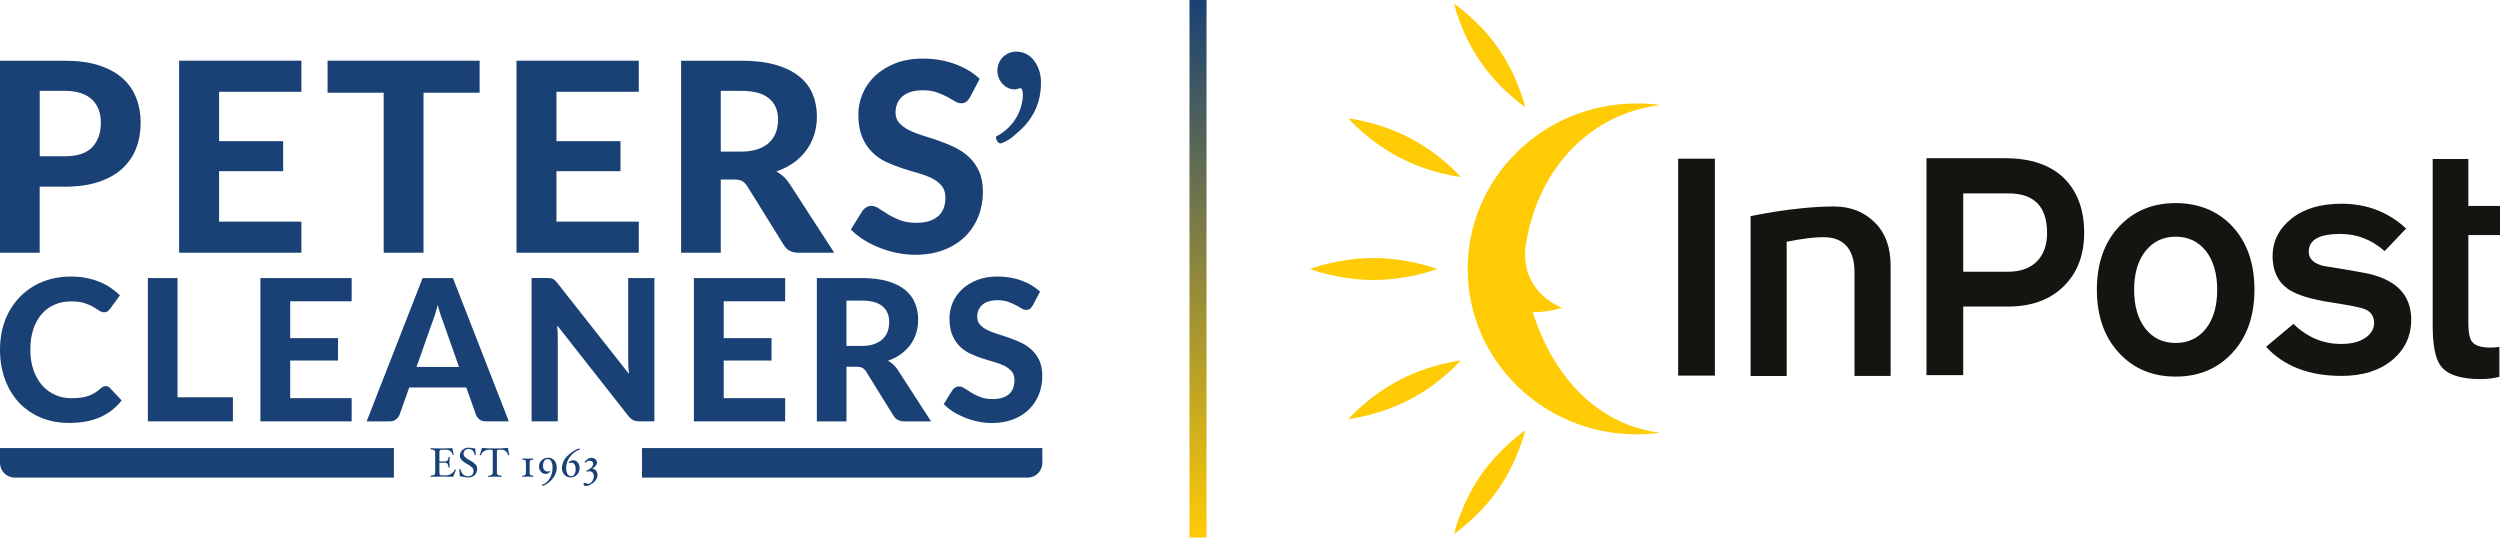 <svg viewBox="0 0 800 172" xmlns:xlink="http://www.w3.org/1999/xlink" xmlns="http://www.w3.org/2000/svg" data-name="Layer 1" id="Layer_1">
  <defs>
    <style>
      .cls-1 {
        fill: #ffcb05;
      }

      .cls-2 {
        fill: #1a4175;
      }

      .cls-3 {
        fill: url(#linear-gradient);
      }

      .cls-4 {
        fill: #151410;
      }
    </style>
    <linearGradient gradientUnits="userSpaceOnUse" y2="172" x2="383.36" y1="0" x1="383.36" id="linear-gradient">
      <stop stop-color="#1a4175" offset="0"></stop>
      <stop stop-color="#ffcb05" offset="1"></stop>
    </linearGradient>
  </defs>
  <rect height="172" width="5.46" y="0" x="380.63" class="cls-3"></rect>
  <g>
    <path d="M12.7,59.74h8.05c4.09,0,7.66-.5,10.71-1.5,3.05-1,5.58-2.41,7.58-4.21,2-1.81,3.5-3.97,4.49-6.48.99-2.51,1.48-5.28,1.48-8.3,0-2.85-.47-5.49-1.42-7.92-.95-2.43-2.41-4.52-4.38-6.29-1.98-1.76-4.5-3.14-7.56-4.13-3.06-.99-6.7-1.48-10.9-1.48H0v61.44h12.7v-21.13ZM12.7,29.08h8.05c1.98,0,3.68.24,5.12.72,1.44.48,2.63,1.16,3.58,2.05.95.89,1.65,1.96,2.12,3.22.47,1.26.7,2.65.7,4.17,0,3.33-.93,5.96-2.77,7.88-1.85,1.92-4.76,2.88-8.74,2.88h-8.05v-20.92Z" class="cls-2"></path>
    <polygon points="96.45 70.92 70.11 70.92 70.11 54.78 90.61 54.78 90.61 45.17 70.11 45.17 70.11 29.37 96.45 29.37 96.45 19.42 57.32 19.42 57.32 80.87 96.45 80.87 96.45 70.92" class="cls-2"></polygon>
    <polygon points="122.78 80.87 135.52 80.87 135.52 29.67 153.48 29.67 153.48 19.42 104.82 19.42 104.82 29.67 122.78 29.67 122.78 80.87" class="cls-2"></polygon>
    <polygon points="204.41 70.92 178.07 70.92 178.07 54.78 198.56 54.78 198.56 45.17 178.07 45.17 178.07 29.37 204.41 29.37 204.41 19.42 165.28 19.42 165.28 80.87 204.41 80.87 204.41 70.92" class="cls-2"></polygon>
    <path d="M230.65,57.45h4.32c1.13,0,1.98.17,2.56.51.58.34,1.11.88,1.59,1.61l11.69,18.84c.96,1.64,2.51,2.46,4.66,2.46h11.48l-14.31-22.1c-.57-.87-1.2-1.63-1.91-2.27-.71-.64-1.47-1.18-2.29-1.63,2.06-.71,3.9-1.64,5.51-2.79,1.61-1.16,2.96-2.48,4.07-3.98,1.1-1.5,1.94-3.15,2.52-4.98.58-1.82.87-3.75.87-5.78,0-2.63-.45-5.03-1.36-7.22-.9-2.19-2.33-4.07-4.28-5.65-1.95-1.58-4.45-2.82-7.5-3.71-3.05-.89-6.72-1.33-11.01-1.33h-19.31v61.44h12.7v-23.42ZM230.65,29.08h6.61c3.95,0,6.89.8,8.83,2.41,1.93,1.61,2.9,3.87,2.9,6.77,0,1.47-.23,2.82-.68,4.07-.45,1.24-1.16,2.32-2.12,3.24-.96.92-2.19,1.64-3.68,2.16-1.5.52-3.28.78-5.34.78h-6.52v-19.44Z" class="cls-2"></path>
    <path d="M293.23,71.3c-2.03,0-3.78-.28-5.23-.85-1.45-.56-2.73-1.19-3.83-1.86-1.1-.68-2.07-1.3-2.92-1.86-.85-.56-1.65-.85-2.41-.85-.57,0-1.1.15-1.61.44-.51.3-.92.67-1.23,1.12l-3.73,6.01c1.19,1.21,2.57,2.32,4.15,3.3,1.58.99,3.27,1.84,5.06,2.54,1.79.71,3.66,1.26,5.59,1.65,1.93.39,3.87.59,5.82.59,3.41,0,6.47-.52,9.17-1.57,2.7-1.04,4.96-2.48,6.8-4.3,1.83-1.82,3.24-3.95,4.21-6.39.97-2.44,1.46-5.06,1.46-7.86,0-2.57-.4-4.75-1.21-6.54-.8-1.79-1.86-3.31-3.18-4.55-1.31-1.24-2.8-2.27-4.47-3.09-1.67-.82-3.37-1.53-5.12-2.14-1.75-.61-3.46-1.16-5.12-1.67-1.67-.51-3.15-1.09-4.47-1.74-1.31-.65-2.37-1.42-3.18-2.31-.8-.89-1.21-2.01-1.21-3.37,0-2.12.73-3.83,2.2-5.14,1.47-1.31,3.67-1.97,6.61-1.97,1.67,0,3.12.22,4.36.66,1.24.44,2.34.91,3.3,1.42.96.51,1.8.98,2.52,1.42.72.44,1.39.66,2.01.66s1.18-.15,1.59-.44c.41-.3.81-.77,1.21-1.42l3.13-5.97c-2.17-2.03-4.84-3.62-7.98-4.76-3.15-1.14-6.57-1.71-10.27-1.71-3.3,0-6.23.51-8.79,1.52-2.56,1.02-4.71,2.36-6.46,4.02-1.75,1.67-3.08,3.57-3.98,5.72-.9,2.15-1.35,4.36-1.35,6.65,0,2.85.4,5.24,1.21,7.16.8,1.92,1.86,3.53,3.15,4.83,1.3,1.3,2.78,2.34,4.45,3.13,1.67.79,3.37,1.47,5.12,2.03,1.75.57,3.46,1.08,5.12,1.55,1.67.47,3.15,1.02,4.45,1.67,1.3.65,2.35,1.45,3.15,2.41.8.96,1.21,2.22,1.21,3.77,0,2.68-.81,4.7-2.43,6.06-1.62,1.35-3.92,2.03-6.88,2.03Z" class="cls-2"></path>
    <path d="M5.97,128.71c1.92,2.09,4.25,3.71,6.99,4.88,2.74,1.17,5.83,1.75,9.26,1.75,3.79,0,7.06-.61,9.81-1.83,2.75-1.22,5.05-3.01,6.91-5.37l-3.76-4.01c-.36-.38-.8-.57-1.33-.57-.3,0-.57.06-.82.19-.25.13-.5.28-.73.47-.67.61-1.34,1.12-2.01,1.52-.66.4-1.37.73-2.12.98-.75.25-1.56.43-2.43.54-.87.11-1.85.16-2.92.16-1.81,0-3.51-.34-5.1-1.03-1.59-.68-2.98-1.69-4.17-3.02-1.19-1.33-2.13-2.96-2.81-4.88-.68-1.93-1.03-4.12-1.03-6.59s.32-4.62.95-6.54c.63-1.92,1.52-3.53,2.67-4.85,1.15-1.32,2.52-2.32,4.12-3.02,1.6-.7,3.36-1.04,5.28-1.04,1.73,0,3.16.18,4.28.54,1.13.36,2.06.76,2.81,1.2.75.44,1.38.84,1.9,1.2.52.36,1.03.54,1.53.54s.91-.11,1.2-.32c.29-.21.54-.45.73-.73l3.19-4.36c-.88-.89-1.88-1.7-2.99-2.45-1.11-.75-2.31-1.38-3.62-1.91-1.31-.53-2.71-.94-4.22-1.23-1.51-.3-3.1-.44-4.79-.44-2.26,0-4.38.26-6.37.77-1.99.52-3.83,1.26-5.52,2.24-1.69.98-3.2,2.17-4.54,3.56-1.34,1.39-2.48,2.95-3.43,4.68-.95,1.73-1.67,3.62-2.17,5.67C.25,107.45,0,109.62,0,111.89,0,115.29.52,118.42,1.55,121.28c1.03,2.87,2.51,5.34,4.42,7.43Z" class="cls-2"></path>
    <polygon points="74.53 127.13 56.8 127.13 56.8 88.98 47.32 88.98 47.32 134.84 74.53 134.84 74.53 127.13" class="cls-2"></polygon>
    <polygon points="112.53 96.41 112.53 88.98 83.33 88.98 83.33 134.84 112.53 134.84 112.53 127.41 92.87 127.41 92.87 115.37 108.17 115.37 108.17 108.2 92.87 108.2 92.87 96.41 112.53 96.41" class="cls-2"></polygon>
    <path d="M162.83,134.84l-17.89-45.86h-9.7l-17.92,45.86h7.43c.8,0,1.46-.22,1.99-.65.53-.43.9-.91,1.11-1.44l3.1-8.76h18.27l3.1,8.76c.25.61.64,1.11,1.15,1.5.52.39,1.18.58,2.01.58h7.36ZM133.28,117.43l4.93-13.97c.29-.74.61-1.61.93-2.61.33-1,.64-2.09.93-3.27.3,1.16.61,2.23.93,3.22.33.99.64,1.85.93,2.59l4.96,14.03h-13.62Z" class="cls-2"></path>
    <path d="M209.4,88.98h-8.38v26.23c0,.67.02,1.39.06,2.13.04.75.11,1.52.19,2.32l-23.01-29.21c-.25-.32-.48-.57-.7-.76-.21-.19-.43-.34-.66-.46-.23-.12-.49-.19-.77-.22-.28-.03-.63-.05-1.03-.05h-4.99v45.86h8.38v-26.52c0-.61-.02-1.27-.05-1.99-.03-.72-.08-1.44-.14-2.18l22.85,29.08c.48.59.98,1.01,1.49,1.25.51.24,1.13.36,1.86.36h4.9v-45.86Z" class="cls-2"></path>
    <polygon points="251.25 96.41 251.25 88.98 222.05 88.98 222.05 134.84 251.25 134.84 251.25 127.41 231.59 127.41 231.59 115.37 246.89 115.37 246.89 108.2 231.59 108.2 231.59 96.41 251.25 96.41" class="cls-2"></polygon>
    <path d="M291.28,110.38c.82-1.12,1.45-2.35,1.88-3.71.43-1.36.65-2.8.65-4.31,0-1.96-.34-3.76-1.01-5.39-.67-1.63-1.74-3.04-3.19-4.22-1.45-1.18-3.32-2.1-5.59-2.77-2.28-.66-5.02-1-8.22-1h-14.41v45.86h9.48v-17.48h3.22c.84,0,1.48.13,1.91.38.43.25.83.65,1.18,1.2l8.72,14.07c.72,1.22,1.88,1.83,3.48,1.83h8.57l-10.68-16.5c-.42-.65-.9-1.22-1.42-1.69-.53-.47-1.1-.88-1.71-1.22,1.54-.53,2.91-1.22,4.11-2.09,1.2-.86,2.21-1.85,3.03-2.97ZM284.04,106.08c-.34.93-.86,1.73-1.58,2.42-.72.69-1.63,1.22-2.75,1.61-1.12.39-2.44.59-3.98.59h-4.87v-14.51h4.93c2.95,0,5.15.6,6.59,1.8,1.44,1.2,2.16,2.89,2.16,5.06,0,1.1-.17,2.11-.51,3.03Z" class="cls-2"></path>
    <path d="M317.64,127.7c-1.52,0-2.82-.21-3.9-.63-1.09-.42-2.04-.89-2.86-1.39-.82-.51-1.55-.97-2.18-1.39-.63-.42-1.23-.63-1.8-.63-.42,0-.82.11-1.2.33-.38.22-.69.5-.92.84l-2.78,4.49c.88.91,1.92,1.73,3.1,2.47,1.18.74,2.44,1.37,3.78,1.9,1.34.53,2.73.94,4.17,1.23,1.44.29,2.89.44,4.35.44,2.55,0,4.83-.39,6.84-1.17,2.01-.78,3.7-1.85,5.07-3.21,1.37-1.36,2.42-2.95,3.14-4.77.73-1.82,1.09-3.78,1.09-5.86,0-1.92-.3-3.54-.9-4.88-.6-1.34-1.39-2.47-2.37-3.4-.98-.93-2.09-1.7-3.33-2.31-1.24-.61-2.52-1.14-3.82-1.6-1.31-.45-2.58-.87-3.82-1.25-1.24-.38-2.35-.81-3.33-1.3-.98-.48-1.77-1.06-2.37-1.72-.6-.66-.9-1.5-.9-2.51,0-1.58.55-2.86,1.64-3.84,1.1-.98,2.74-1.47,4.93-1.47,1.24,0,2.33.16,3.26.49.93.33,1.75.68,2.47,1.06.72.38,1.34.73,1.88,1.06.54.33,1.04.49,1.5.49s.88-.11,1.19-.33c.31-.22.61-.57.9-1.06l2.34-4.46c-1.62-1.52-3.61-2.7-5.96-3.56-2.35-.85-4.9-1.28-7.66-1.28-2.47,0-4.65.38-6.56,1.14-1.91.76-3.51,1.76-4.82,3-1.31,1.24-2.3,2.67-2.97,4.27-.67,1.6-1.01,3.26-1.01,4.96,0,2.13.3,3.91.9,5.34.6,1.43,1.39,2.63,2.35,3.6s2.08,1.75,3.32,2.34c1.24.59,2.52,1.1,3.82,1.52,1.31.42,2.58.81,3.83,1.15,1.24.35,2.35.76,3.32,1.25.97.48,1.75,1.09,2.36,1.8.6.72.9,1.65.9,2.81,0,2-.61,3.51-1.82,4.52-1.21,1.01-2.92,1.52-5.14,1.52Z" class="cls-2"></path>
    <path d="M0,148.14c0,2.59,2.1,4.69,4.69,4.69h121.36v-9.44H0v4.75Z" class="cls-2"></path>
    <path d="M205.44,152.83h123.42c2.59,0,4.69-2.1,4.69-4.69v-4.75h-128.11v9.44Z" class="cls-2"></path>
    <path d="M145.65,150.26s-.09.02-.11.06c-.26.52-.65.97-1.14,1.28-.46.32-1.01.5-1.57.51h-1.45c-.07,0-.13,0-.2,0-.37-.06-.63-.41-.57-.78v-3.25h1.68c.33-.04.66.08.89.32.21.34.33.73.35,1.13,0,.07.06.11.18.11s.18-.04.18-.11c0-.22-.01-.52-.04-.85-.03-.32-.04-.59-.04-.79s.01-.45.04-.78c.03-.33.04-.61.04-.83,0-.07-.06-.11-.18-.11s-.18.03-.18.11c-.02.38-.13.75-.33,1.08-.24.23-.58.34-.91.3h-1.68v-2.94c-.01-.06-.01-.13,0-.2.05-.38.4-.65.77-.6h1.35c.99-.06,1.87.6,2.1,1.56.02.06.08.1.14.09.15,0,.23-.04.23-.13-.19-.66-.34-1.34-.44-2.02-1.12.05-2.27.08-3.44.08-1.17,0-2.32-.02-3.44-.08-.07,0-.11.06-.11.18s.03.18.11.18c.29.03.58.09.86.18.17.05.31.16.41.3.09.2.13.42.11.64v6.21c.02.22-.02.44-.12.65-.1.14-.24.24-.41.29-.27.09-.56.15-.85.17-.07,0-.11.05-.11.18s.03.18.11.18c1.67-.05,2.86-.08,3.57-.08s1.9.03,3.58.08c.25-.74.54-1.47.88-2.18,0-.05-.04-.1-.08-.12-.05-.03-.11-.05-.17-.05Z" class="cls-2"></path>
    <path d="M150.32,147.31c-.59-.3-1.13-.68-1.61-1.14-.23-.24-.36-.56-.37-.89-.02-.44.14-.86.44-1.17.32-.3.75-.46,1.19-.43.45-.03.9.13,1.24.43.35.4.59.89.67,1.42.01.07.09.11.2.11s.17-.03.17-.11c-.08-.59-.15-1.27-.2-2.04-.33,0-.66-.04-.98-.11-.35-.08-.71-.12-1.07-.13-.75-.03-1.48.24-2.03.74-.52.46-.82,1.12-.81,1.82,0,.46.16.91.44,1.27.54.57,1.18,1.05,1.89,1.4.61.31,1.16.71,1.65,1.18.24.27.38.63.39.99.03.47-.13.94-.44,1.29-.33.32-.79.49-1.25.46-.57.04-1.13-.14-1.57-.5-.46-.48-.77-1.08-.92-1.73-.02-.07-.1-.12-.17-.11-.14,0-.2.04-.2.11.08.74.13,1.49.16,2.23.42.02.83.08,1.23.2.46.13.94.19,1.42.2.78.04,1.55-.24,2.12-.77.54-.56.82-1.31.79-2.09,0-.45-.17-.88-.45-1.22-.56-.58-1.21-1.06-1.92-1.42Z" class="cls-2"></path>
    <path d="M158.36,143.5c-1.38.04-2.77-.02-4.14-.19-.22.84-.46,1.59-.71,2.26,0,.1.08.14.23.14.07,0,.13-.04.15-.1.17-.52.53-.95,1-1.22.51-.31,1.1-.48,1.7-.47h.52c.16-.02.32.02.45.11.09.11.14.25.12.4v6.7c.04.3-.07.6-.29.81-.34.18-.71.28-1.1.3-.07,0-.11.05-.11.18s.04.18.11.18c.3,0,.67-.01,1.06-.04.39-.03.74-.04,1-.04s.57.01.98.04c.41.03.77.04,1.06.04.07-.01.11-.08.11-.18s-.04-.17-.11-.18c-.29-.03-.57-.09-.85-.17-.16-.05-.31-.16-.41-.3-.09-.2-.13-.42-.12-.64v-6.7c-.02-.14.03-.29.12-.4.13-.08.29-.12.44-.11h.63c.55-.04,1.11.1,1.58.39.41.34.69.8.81,1.32.01.06.07.1.13.09.16,0,.24-.04.24-.13-.2-.95-.34-1.7-.4-2.28-1.4.17-2.82.23-4.23.19Z" class="cls-2"></path>
    <path d="M169.57,147.54c.04-.13.12-.24.23-.31.22-.09.46-.15.7-.16.13-.01.2-.07.2-.19s-.03-.18-.09-.18c-.19,0-.43.01-.81.04-.39.03-.68.04-.9.04s-.52-.01-.91-.04c-.35-.03-.61-.04-.79-.04-.07,0-.11.06-.11.18,0,.05,0,.1.04.14.05.03.11.05.17.05.22.02.43.06.64.13.13.06.23.16.27.29.07.2.1.42.09.63v3.05c0,.2-.02.39-.07.58-.03.12-.11.23-.22.3-.21.1-.44.15-.68.16-.07,0-.14.02-.2.05-.03.02-.05.07-.05.14,0,.12.04.18.11.18.18,0,.45-.01.79-.04.39-.03.69-.04.91-.04s.55.01.9.04c.36.03.63.04.81.04.06,0,.09-.06.09-.18,0-.08-.02-.13-.04-.15-.06-.03-.12-.04-.19-.04-.21-.02-.42-.06-.62-.13-.12-.06-.22-.16-.27-.29-.06-.2-.09-.42-.08-.63v-3.05c0-.2.02-.4.07-.59Z" class="cls-2"></path>
    <path d="M175.36,146.48c-.77-.02-1.51.28-2.05.82-.54.51-.85,1.22-.84,1.97-.01.63.21,1.23.64,1.69.38.45.93.71,1.52.7.32-.01.62-.11.89-.28.32-.18.49-.32.49-.41,0-.06-.03-.12-.07-.16-.03-.05-.09-.07-.14-.08h-.05c-.17.1-.36.15-.56.14-.41.02-.8-.17-1.04-.49-.27-.37-.4-.82-.38-1.27-.03-.57.1-1.14.39-1.64.13-.19.3-.34.51-.44.64-.31,1.41-.04,1.73.6.3.62.44,1.31.41,2.01.02,1.24-.3,2.46-.94,3.52-.52.93-1.38,1.63-2.41,1.94-.04.01-.06.06-.06.13,0,.06.02.11.05.16.03.05.06.08.11.08.25-.05.5-.14.73-.26.4-.18.78-.4,1.14-.67.37-.27.71-.58,1.03-.92.52-.57.95-1.22,1.26-1.93.29-.65.44-1.35.44-2.05.04-.83-.23-1.65-.75-2.29-.5-.58-1.24-.91-2.01-.88Z" class="cls-2"></path>
    <path d="M185.38,143.52c-.29.06-.57.16-.83.29-.47.21-.92.45-1.34.74-.44.29-.86.62-1.24.98-1.3,1.06-2.09,2.62-2.16,4.3-.02.77.26,1.52.79,2.09.51.57,1.24.88,2,.86.77.01,1.51-.3,2.03-.87.54-.54.84-1.27.84-2.03.03-.68-.18-1.35-.59-1.89-.37-.47-.95-.74-1.55-.72-.31.01-.61.11-.87.28-.31.19-.46.32-.46.41,0,.06.03.11.07.15.03.05.09.08.15.08h.06c.16-.09.33-.13.51-.13.41-.01.8.18,1.03.53.27.43.41.94.38,1.45.04.6-.1,1.2-.38,1.72-.22.39-.65.62-1.1.61-.48,0-.93-.27-1.14-.7-.3-.61-.44-1.28-.41-1.95,0-1.3.44-2.57,1.25-3.59.77-1.05,1.85-1.84,3.08-2.25.03-.01.05-.05.05-.12,0-.16-.05-.24-.15-.25Z" class="cls-2"></path>
    <path d="M189.55,149.96c.43-.26.81-.59,1.13-.98.22-.28.34-.62.35-.97,0-.41-.2-.8-.52-1.06-.33-.3-.77-.47-1.22-.46-.33,0-.66.09-.95.24-.33.16-.62.39-.87.66-.26.28-.39.46-.39.55,0,.05.03.09.07.12.04.04.1.06.15.06.04,0,.09-.02.11-.05.31-.43.81-.66,1.33-.63.29-.01.57.08.78.27.2.18.31.43.3.69,0,.81-.7,1.56-2.11,2.23-.04.02-.06.06-.05.11,0,.06.02.11.06.16.03.04.08.07.13.08h.03c.24-.13.5-.19.77-.18.38,0,.74.16.98.44.26.3.4.69.39,1.08,0,.63-.19,1.24-.56,1.75-.28.46-.77.75-1.31.77-.14-.01-.28-.06-.41-.13-.17-.09-.36-.15-.55-.16-.31,0-.47.14-.47.43,0,.35.3.53.89.53.56-.05,1.1-.24,1.56-.56.58-.33,1.09-.78,1.48-1.32.34-.45.54-.99.55-1.56.03-.52-.13-1.03-.44-1.45-.31-.38-.76-.61-1.25-.65Z" class="cls-2"></path>
    <path d="M320.29,45.92c1.89-.69,3.6-1.8,5.01-3.23,2.46-1.96,4.46-4.42,5.86-7.23,1.32-2.79,1.98-5.83,1.94-8.92.1-2.58-.68-5.11-2.23-7.18-1.33-1.81-3.46-2.87-5.71-2.84-3.31,0-5.99,2.68-5.99,5.99-.04,1.59.55,3.14,1.63,4.31,1.02,1.17,2.5,1.82,4.05,1.8.36-.02.71-.11,1.04-.26l.6-.15c.55,0,.83.81.83,2.39-.29,5.55-3.52,10.51-8.48,13.02l-.15.41c.04.44.2.85.47,1.2.23.41.66.68,1.14.69Z" class="cls-2"></path>
  </g>
  <g>
    <path d="M459.91,86.08s-9.12,3.51-20.37,3.51-20.37-3.51-20.37-3.51c0,0,9.12-3.51,20.37-3.51s20.37,3.51,20.37,3.51" class="cls-1"></path>
    <path d="M488.07,34.28s-8.1-5.45-14.36-14.57c-6.32-9.17-8.4-18.54-8.4-18.54,0,0,8.1,5.45,14.36,14.57,6.26,9.17,8.4,18.54,8.4,18.54" class="cls-1"></path>
    <path d="M467.45,56.64s-9.73-1.07-19.66-6.26c-9.93-5.19-16.3-12.48-16.3-12.48,0,0,9.73,1.07,19.66,6.26,9.93,5.14,16.3,12.48,16.3,12.48" class="cls-1"></path>
    <path d="M490.47,99.93c5.75-.05,9.37-1.48,9.37-1.48,0,0-12.78-4.33-11.76-18.79,3.21-23.78,19.1-43.03,43.19-46.04-2.55-.36-5.14-.56-7.84-.51-29.84.15-53.88,23.94-53.78,53.17.15,29.23,24.39,52.81,54.24,52.71,2.5,0,4.94-.2,7.33-.51-21.13-2.7-34.58-19.25-40.74-38.55" class="cls-1"></path>
    <path d="M488.07,137.72s-8.1,5.45-14.36,14.57c-6.26,9.11-8.4,18.54-8.4,18.54,0,0,8.1-5.45,14.36-14.57,6.26-9.17,8.4-18.54,8.4-18.54" class="cls-1"></path>
    <path d="M467.45,115.36s-9.73,1.07-19.66,6.26c-9.93,5.19-16.3,12.48-16.3,12.48,0,0,9.73-1.07,19.66-6.26,9.93-5.19,16.3-12.48,16.3-12.48" class="cls-1"></path>
    <path d="M605,120.3h-11.56v-33.15c0-6.98-3.05-10.75-8.66-11.2-3.46-.26-9.01.56-13.04,1.43v42.93h-11.56v-51.13s14.06-3.11,26.74-3.11c5.5,0,9.88,1.93,13.14,5.25,3.26,3.26,4.94,7.84,4.94,13.75v35.24Z" class="cls-4"></path>
    <path d="M799.75,120.6c-1.89.46-3.87.71-5.91.71-6.52,0-10.8-1.43-12.88-4.33-1.68-2.29-2.5-6.57-2.5-12.93v-53.17h11.41v15.02h10.13v9.32h-10.13v28.11c0,3.06.41,5.04,1.17,6.01.92,1.22,2.85,1.88,5.81,1.88.86,0,1.83-.05,2.95-.2v9.57h-.05Z" class="cls-4"></path>
    <rect height="69.41" width="11.76" y="50.78" x="537.01" class="cls-4"></rect>
    <path d="M666.93,74.52c0,7.08-2.19,12.83-6.57,17.11-4.38,4.33-10.39,6.47-17.87,6.47h-14.26v21.95h-11.76V50.63h25.21c8.15,0,14.41,2.14,18.79,6.37,4.28,4.23,6.47,10.08,6.47,17.52M655.06,74.52c0-8.4-4.12-12.63-12.32-12.63h-14.51v25.06h14.31c3.92,0,7.03-1.07,9.22-3.26,2.19-2.19,3.31-5.25,3.31-9.17" class="cls-4"></path>
    <path d="M721.42,92.7c0,8.35-2.34,15.07-7.03,20.17-4.69,5.09-10.75,7.64-18.18,7.64s-13.55-2.55-18.18-7.64c-4.69-5.09-7.03-11.82-7.03-20.17s2.34-15.07,7.03-20.12c4.68-5.04,10.75-7.59,18.18-7.59s13.6,2.55,18.28,7.59c4.63,5.09,6.93,11.76,6.93,20.12M709.5,92.75c0-5.25-1.22-9.37-3.61-12.43-2.45-3.06-5.66-4.58-9.68-4.58s-7.23,1.53-9.68,4.63c-2.44,3.11-3.61,7.23-3.61,12.37s1.22,9.37,3.61,12.43c2.44,3.06,5.65,4.58,9.68,4.58s7.23-1.53,9.68-4.58c2.39-3.06,3.61-7.18,3.61-12.43" class="cls-4"></path>
    <path d="M771.58,102.32c0,5.25-2.04,9.57-6.11,12.93-4.07,3.36-9.47,5.04-16.14,5.04-10.44,0-18.49-3.11-24.19-9.32l8.76-7.33c4.38,4.28,9.47,6.42,15.28,6.42,3.26,0,5.81-.66,7.69-1.93,1.88-1.27,2.85-2.9,2.85-4.79,0-2.19-1.07-3.72-3.26-4.53-1.27-.46-4.63-1.12-10.13-1.99-6.62-.97-11.31-2.39-14.16-4.33-3.31-2.34-4.94-5.86-4.94-10.54s1.99-8.76,6.01-11.97c4.02-3.21,9.37-4.79,16.04-4.79,8.1,0,14.97,2.65,20.68,7.94l-6.88,7.23c-4.12-3.67-8.86-5.5-14.16-5.5-6.77,0-10.13,1.88-10.13,5.7,0,2.19,1.53,3.72,4.64,4.53,4.38.66,8.71,1.43,12.98,2.19,10.13,1.89,15.18,6.88,15.18,15.02" class="cls-4"></path>
  </g>
</svg>